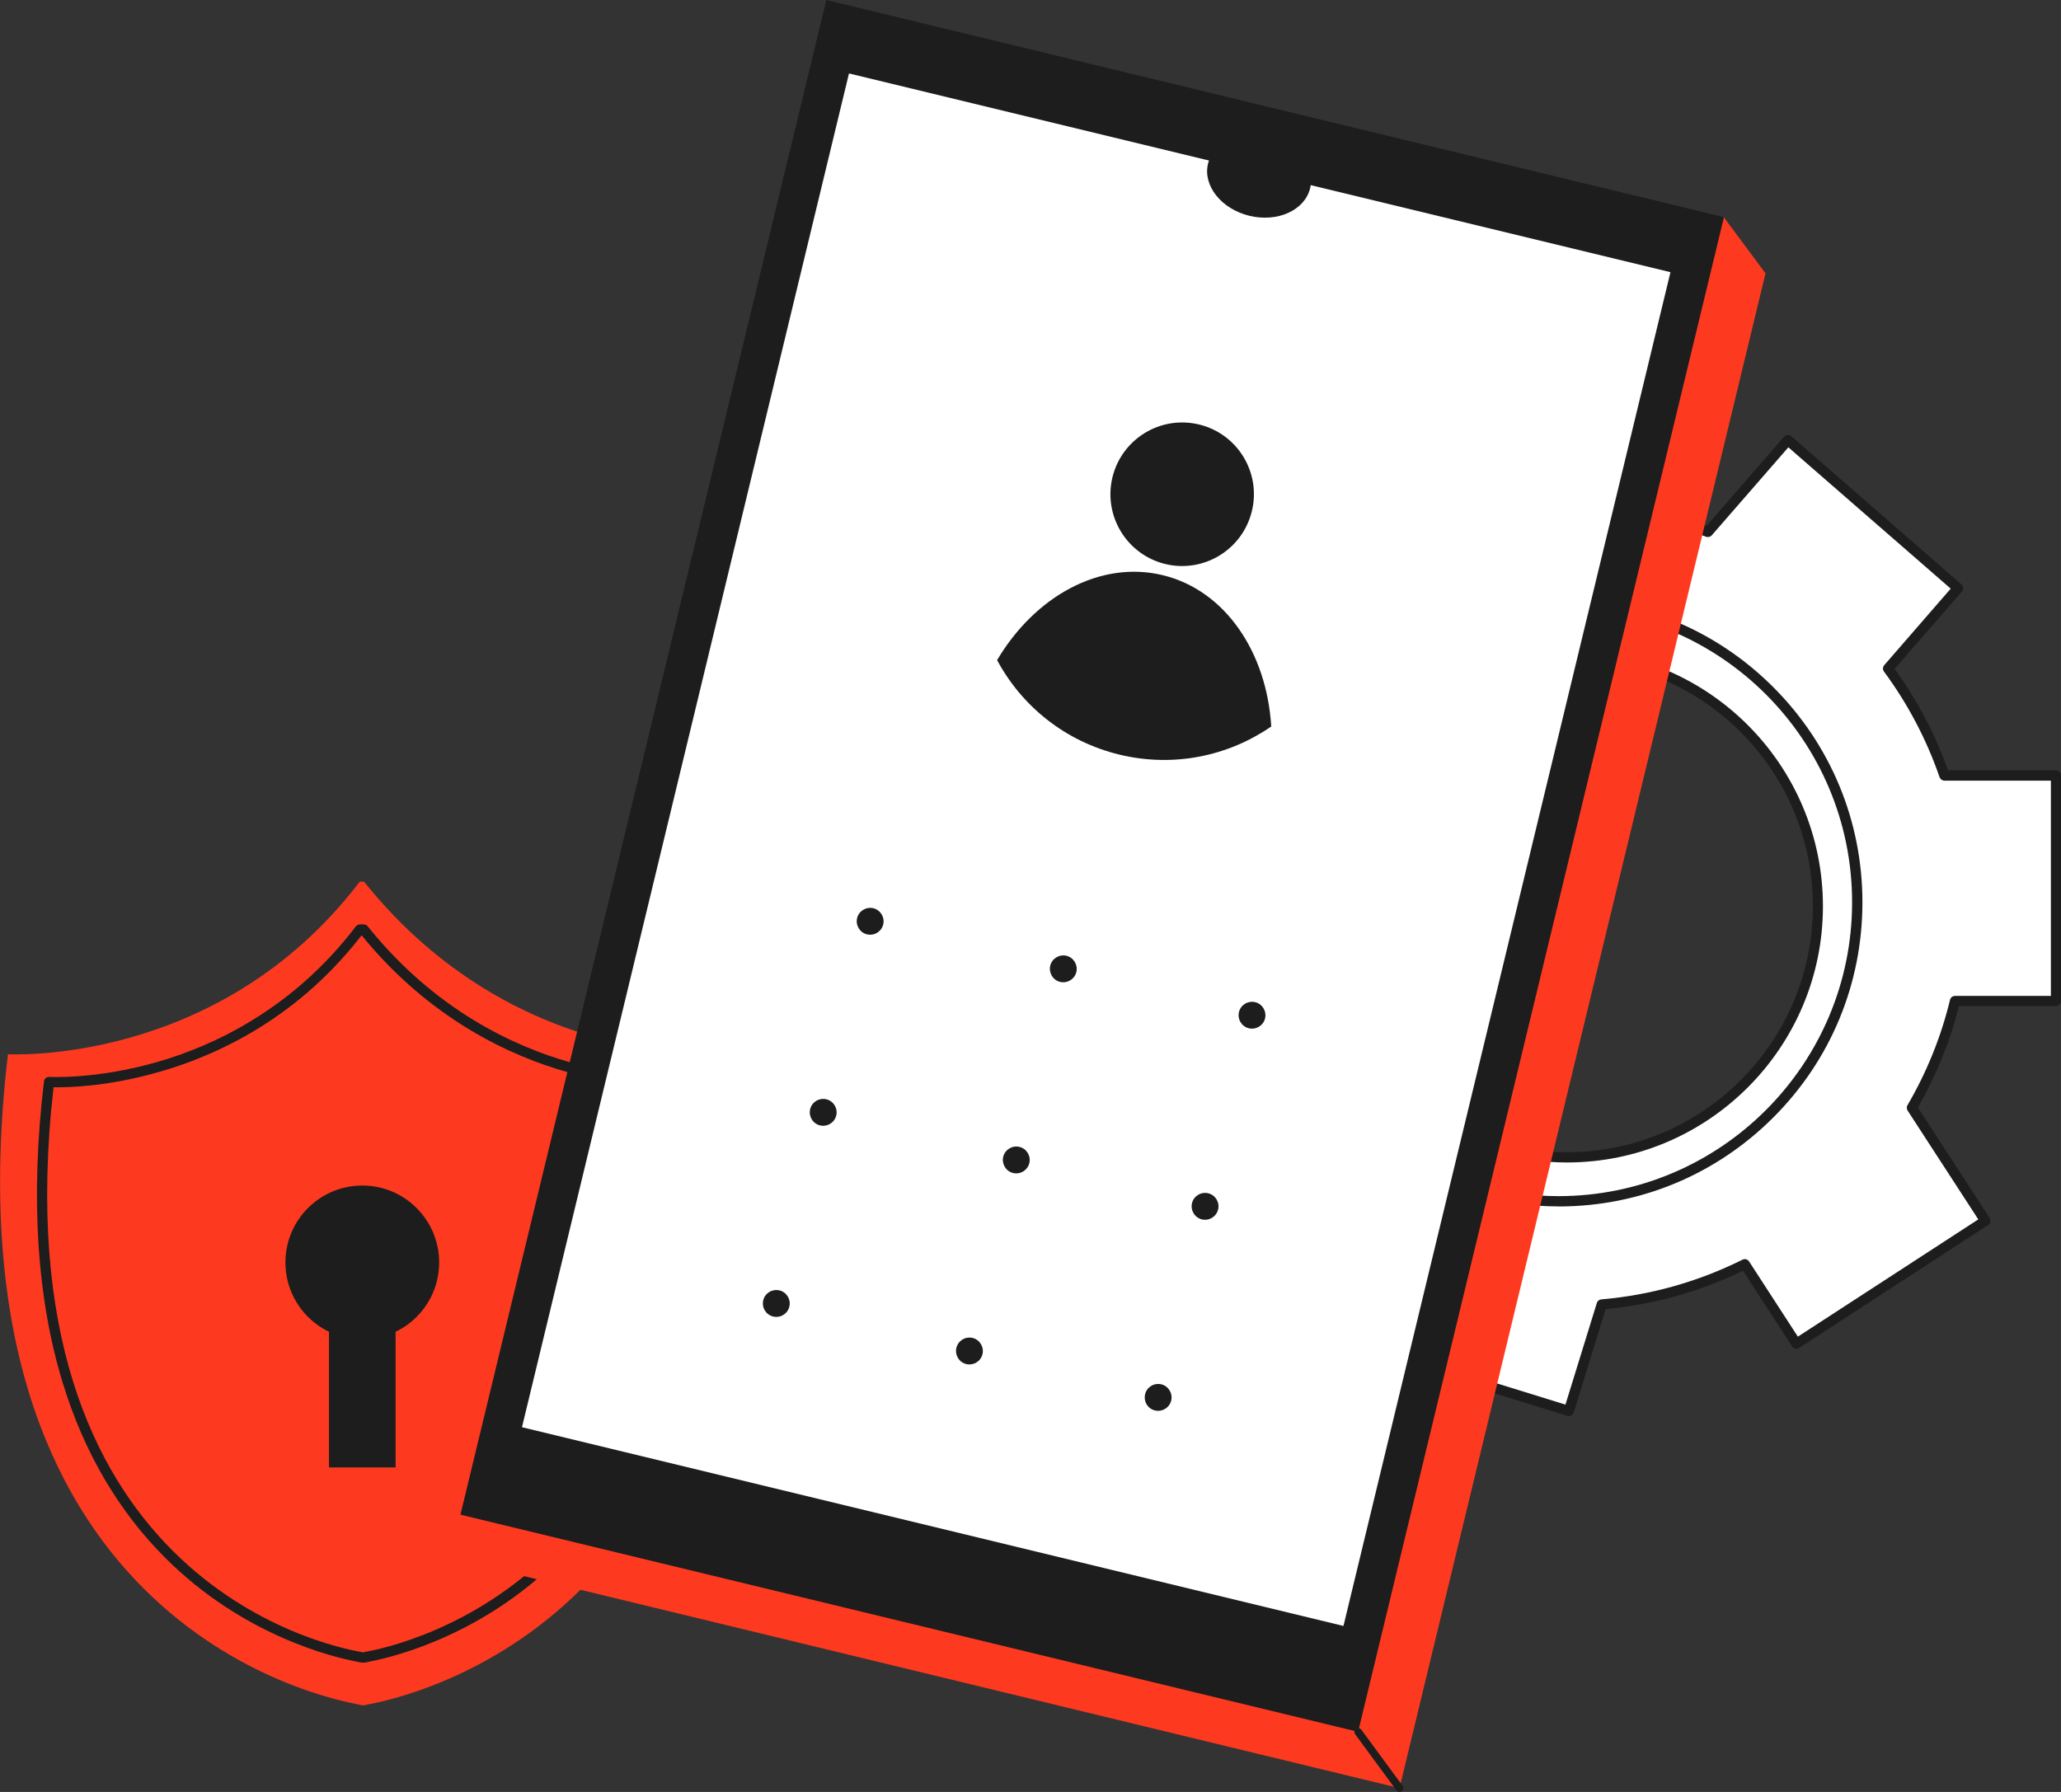 <svg width="368" height="320" viewBox="0 0 368 320" fill="none" xmlns="http://www.w3.org/2000/svg">
<rect x="0" y="0" width="368" height="320" fill="#333333" stroke="none"/>
<g clip-path="url(#clip0_232_1630)">
<path d="M367.114 178.759V138.484H347.202C344.823 131.573 341.389 125.136 337.142 119.403L349.604 105.059L319.244 78.63L304.974 95.039C297.135 92.063 288.653 90.436 279.759 90.436C240.358 90.436 208.42 122.403 208.42 161.84C208.42 189.192 223.783 212.936 246.328 224.936L241.644 240.106L280.098 252.009L285.971 232.964C295.096 232.187 303.712 229.673 311.514 225.774L320.724 239.96L354.47 218.013L341.365 197.803C344.799 191.924 347.396 185.536 349.07 178.734H367.114V178.759ZM279.771 116.974C304.513 116.974 324.583 137.063 324.583 161.828C324.583 186.593 304.513 206.681 279.771 206.681C275.609 206.681 271.568 206.111 267.745 205.054L265.282 204.301C247.651 198.264 234.97 181.528 234.97 161.852C234.97 137.051 255.041 116.974 279.783 116.974H279.771Z" fill="white"/>
<path d="M280.111 252.883C280.013 252.883 279.928 252.859 279.831 252.835L241.377 240.932C240.892 240.774 240.625 240.264 240.783 239.79L245.236 225.325C221.938 212.621 207.51 188.342 207.51 161.779C207.51 142.468 215.034 124.298 228.685 110.658C242.336 97.019 260.465 89.464 279.759 89.464C288.338 89.464 296.723 90.946 304.707 93.91L318.564 77.987C318.722 77.805 318.953 77.695 319.183 77.671C319.438 77.647 319.669 77.744 319.851 77.902L350.211 104.355C350.393 104.513 350.502 104.743 350.526 104.974C350.551 105.229 350.454 105.46 350.296 105.642L338.295 119.44C342.324 125.027 345.539 131.112 347.833 137.561H367.09C367.587 137.561 368 137.974 368 138.472V178.747C368 179.245 367.587 179.658 367.09 179.658H349.786C348.185 185.998 345.721 192.082 342.445 197.779L355.247 217.503C355.38 217.71 355.429 217.965 355.38 218.195C355.332 218.426 355.198 218.633 354.992 218.766L321.246 240.713C320.809 240.993 320.263 240.871 319.984 240.434L311.223 226.928C303.494 230.681 295.266 232.965 286.687 233.79L280.996 252.24C280.924 252.47 280.766 252.677 280.535 252.786C280.402 252.859 280.256 252.883 280.098 252.883H280.111ZM242.821 239.475L279.516 250.831L285.122 232.685C285.231 232.321 285.559 232.066 285.923 232.041C294.745 231.288 303.227 228.884 311.138 224.948C311.551 224.742 312.048 224.876 312.303 225.264L321.016 238.697L353.232 217.758L340.613 198.325C340.431 198.034 340.406 197.657 340.588 197.366C344.022 191.487 346.583 185.172 348.185 178.552C348.282 178.139 348.646 177.848 349.07 177.848H366.192V139.407H347.189C346.801 139.407 346.461 139.152 346.316 138.788C343.986 132.035 340.649 125.695 336.39 119.925C336.135 119.585 336.159 119.1 336.438 118.784L348.306 105.12L319.317 79.881L305.641 95.598C305.386 95.889 304.974 95.987 304.634 95.853C296.674 92.853 288.313 91.323 279.734 91.323C240.916 91.323 209.318 122.95 209.318 161.803C209.318 187.941 223.649 211.807 246.741 224.098C247.129 224.305 247.311 224.766 247.178 225.179L242.809 239.487L242.821 239.475ZM279.771 207.592C275.609 207.592 271.495 207.022 267.491 205.916H267.466L265.003 205.163H264.979C246.486 198.823 234.048 181.431 234.048 161.84C234.048 136.601 254.555 116.075 279.771 116.075C304.986 116.075 325.493 136.601 325.493 161.84C325.493 187.078 304.986 207.592 279.771 207.592ZM268.025 204.155C271.847 205.212 275.803 205.758 279.795 205.758C304.003 205.758 323.697 186.058 323.697 161.816C323.697 137.573 304.015 117.873 279.795 117.873C255.575 117.873 235.893 137.573 235.893 161.816C235.893 180.605 247.833 197.305 265.573 203.402L268.025 204.155Z" fill="#1D1D1D"/>
<path d="M278.266 215.439C273.327 215.439 268.437 214.771 263.705 213.447H263.681L260.732 212.536H260.708C238.756 205.03 224.013 184.382 224.013 161.136C224.013 146.622 229.656 132.982 239.909 122.731C250.163 112.48 263.778 106.821 278.278 106.821C292.779 106.821 306.406 112.468 316.647 122.731C326.889 132.994 332.543 146.622 332.543 161.136C332.543 175.65 326.901 189.289 316.647 199.54C306.406 209.791 292.779 215.451 278.278 215.451L278.266 215.439ZM264.202 211.71C268.753 212.973 273.485 213.605 278.266 213.605C307.17 213.605 330.699 190.079 330.699 161.124C330.699 132.168 307.195 108.642 278.266 108.642C249.338 108.642 225.833 132.168 225.833 161.124C225.833 183.569 240.079 203.524 261.278 210.787L264.202 211.698V211.71Z" fill="#1D1D1D"/>
<path d="M65.174 304.466L65.659 304.417C65.659 304.417 65.065 304.551 64.858 304.526C64.628 304.575 64.106 304.417 64.106 304.417L64.519 304.466C57.02 303.203 -10.496 289.114 1.42 188.257C1.42 188.257 39.036 190.528 64.227 157.455C64.482 157.431 64.725 157.431 65.004 157.455C91.76 190.844 127.921 188.075 127.921 188.075C140.152 288.859 72.661 303.215 65.186 304.466H65.174Z" fill="#FD3A20"/>
<path d="M64.737 296.911C64.458 296.911 64.142 296.838 63.912 296.778C63.888 296.778 63.839 296.753 63.815 296.753C59.544 295.952 43.514 292.174 29.547 278.243C21.175 269.887 15.01 259.381 11.212 246.981C6.553 231.787 5.4 213.665 7.851 193.115C7.9 192.629 8.336 192.289 8.81 192.313C8.907 192.313 17.158 192.775 27.97 189.678C37.944 186.836 52.202 180.313 63.524 165.447C63.681 165.241 63.912 165.107 64.191 165.083C64.446 165.059 64.713 165.059 64.992 165.083C65.247 165.107 65.489 165.217 65.659 165.423C77.709 180.459 91.954 186.909 101.783 189.702C112.462 192.726 120.398 192.155 120.483 192.155C120.968 192.131 121.393 192.471 121.465 192.957C132.095 280.466 75.209 294.98 65.902 296.741C65.853 296.765 65.805 296.79 65.744 296.79C65.356 296.887 65.052 296.923 64.81 296.923C64.81 296.923 64.761 296.923 64.737 296.923V296.911ZM9.562 194.159C-0.4 281.583 57.966 293.911 64.664 295.041C64.713 295.041 64.761 295.065 64.798 295.089C64.798 295.089 64.895 295.065 64.931 295.041C71.629 293.899 129.959 281.377 119.718 194.002C117.34 194.074 110.362 194.002 101.334 191.463C91.323 188.645 76.871 182.123 64.567 167.026C59.495 173.573 53.452 179.062 46.62 183.338C41.014 186.86 34.874 189.581 28.358 191.439C19.209 194.074 11.989 194.208 9.562 194.159Z" fill="#1D1D1D"/>
<path d="M307.777 38.769L300.254 39.777L296.189 44.222L154.956 10.032L93.957 262.491L82.162 270.458L89.613 280.503L249.884 319.32L315.24 48.813L307.777 38.769Z" fill="#FD3A20"/>
<path d="M147.543 -0.003L82.216 270.486L242.493 309.267L307.821 38.778L147.543 -0.003Z" fill="#1D1D1D"/>
<path d="M151.589 13.114L93.201 254.868L239.88 290.359L298.268 48.605L151.589 13.114Z" fill="white"/>
<path d="M233.927 33.619C232.968 37.554 228.115 39.752 223.091 38.538C218.055 37.323 214.742 33.133 215.701 29.222C216.66 25.287 221.513 23.089 226.537 24.303C231.561 25.518 234.886 29.684 233.927 33.619Z" fill="#1D1D1D"/>
<path d="M226.986 129.739C219.354 134.998 209.585 137.112 199.866 134.755C190.146 132.399 182.416 126.059 178.036 117.885C184.807 106.468 196.444 100.007 207.62 102.715C218.759 105.412 226.185 116.464 226.986 129.739Z" fill="#1D1D1D"/>
<path d="M223.528 91.274C221.853 98.161 214.949 102.375 208.069 100.723C201.188 99.047 196.978 92.136 198.628 85.25C200.303 78.363 207.207 74.149 214.087 75.801C220.967 77.453 225.202 84.388 223.528 91.274Z" fill="#1D1D1D"/>
<path d="M157.699 165.095C157.383 166.382 156.073 167.16 154.799 166.856C153.512 166.54 152.736 165.229 153.039 163.953C153.355 162.666 154.665 161.888 155.939 162.192C157.225 162.508 158.014 163.82 157.699 165.095Z" fill="#1D1D1D"/>
<path d="M149.314 199.212C148.998 200.499 147.688 201.277 146.414 200.973C145.127 200.657 144.351 199.345 144.654 198.07C144.97 196.783 146.256 196.005 147.554 196.309C148.853 196.625 149.629 197.937 149.314 199.212Z" fill="#1D1D1D"/>
<path d="M140.941 233.341C140.626 234.628 139.339 235.406 138.041 235.102C136.755 234.786 135.978 233.499 136.281 232.199C136.597 230.912 137.883 230.135 139.182 230.438C140.468 230.754 141.257 232.066 140.941 233.341Z" fill="#1D1D1D"/>
<path d="M225.882 181.868C225.566 183.156 224.256 183.933 222.982 183.629C221.696 183.313 220.919 182.026 221.222 180.726C221.538 179.439 222.824 178.662 224.122 178.965C225.409 179.281 226.185 180.593 225.882 181.868Z" fill="#1D1D1D"/>
<path d="M217.497 215.997C217.182 217.284 215.871 218.062 214.597 217.758C213.311 217.442 212.534 216.131 212.837 214.855C213.153 213.568 214.439 212.791 215.738 213.094C217.036 213.41 217.813 214.722 217.497 215.997Z" fill="#1D1D1D"/>
<path d="M209.124 250.114C208.809 251.401 207.498 252.179 206.224 251.875C204.938 251.584 204.161 250.272 204.465 248.972C204.78 247.685 206.066 246.908 207.365 247.211C208.651 247.527 209.428 248.839 209.124 250.114Z" fill="#1D1D1D"/>
<path d="M192.185 173.585C191.869 174.872 190.559 175.649 189.285 175.346C187.998 175.03 187.222 173.718 187.525 172.443C187.841 171.156 189.151 170.378 190.425 170.682C191.711 170.998 192.488 172.309 192.185 173.585Z" fill="#1D1D1D"/>
<path d="M183.788 207.714C183.472 209.001 182.162 209.779 180.888 209.475C179.601 209.159 178.825 207.847 179.128 206.572C179.444 205.285 180.754 204.507 182.028 204.811C183.327 205.127 184.103 206.439 183.788 207.714Z" fill="#1D1D1D"/>
<path d="M175.427 241.831C175.112 243.118 173.825 243.895 172.527 243.592C171.241 243.276 170.464 241.989 170.767 240.689C171.083 239.402 172.369 238.624 173.668 238.928C174.954 239.244 175.73 240.555 175.427 241.831Z" fill="#1D1D1D"/>
<path d="M64.689 239.183C72.268 239.183 78.412 233.033 78.412 225.446C78.412 217.86 72.268 211.71 64.689 211.71C57.109 211.71 50.965 217.86 50.965 225.446C50.965 233.033 57.109 239.183 64.689 239.183Z" fill="#1D1D1D"/>
<path d="M70.634 227.268H58.743V262.053H70.634V227.268Z" fill="#1D1D1D"/>
<path d="M249.884 320C249.677 320 249.471 319.903 249.338 319.72L241.972 309.7C241.742 309.409 241.814 308.972 242.106 308.741C242.409 308.51 242.834 308.583 243.064 308.874L250.43 318.895C250.66 319.186 250.587 319.623 250.296 319.854C250.163 319.951 250.017 319.988 249.884 319.988V320Z" fill="#1D1D1D"/>
</g>
<defs>
<clipPath id="clip0_232_1630">
<rect width="368" height="320" fill="white"/>
</clipPath>
</defs>
</svg>

